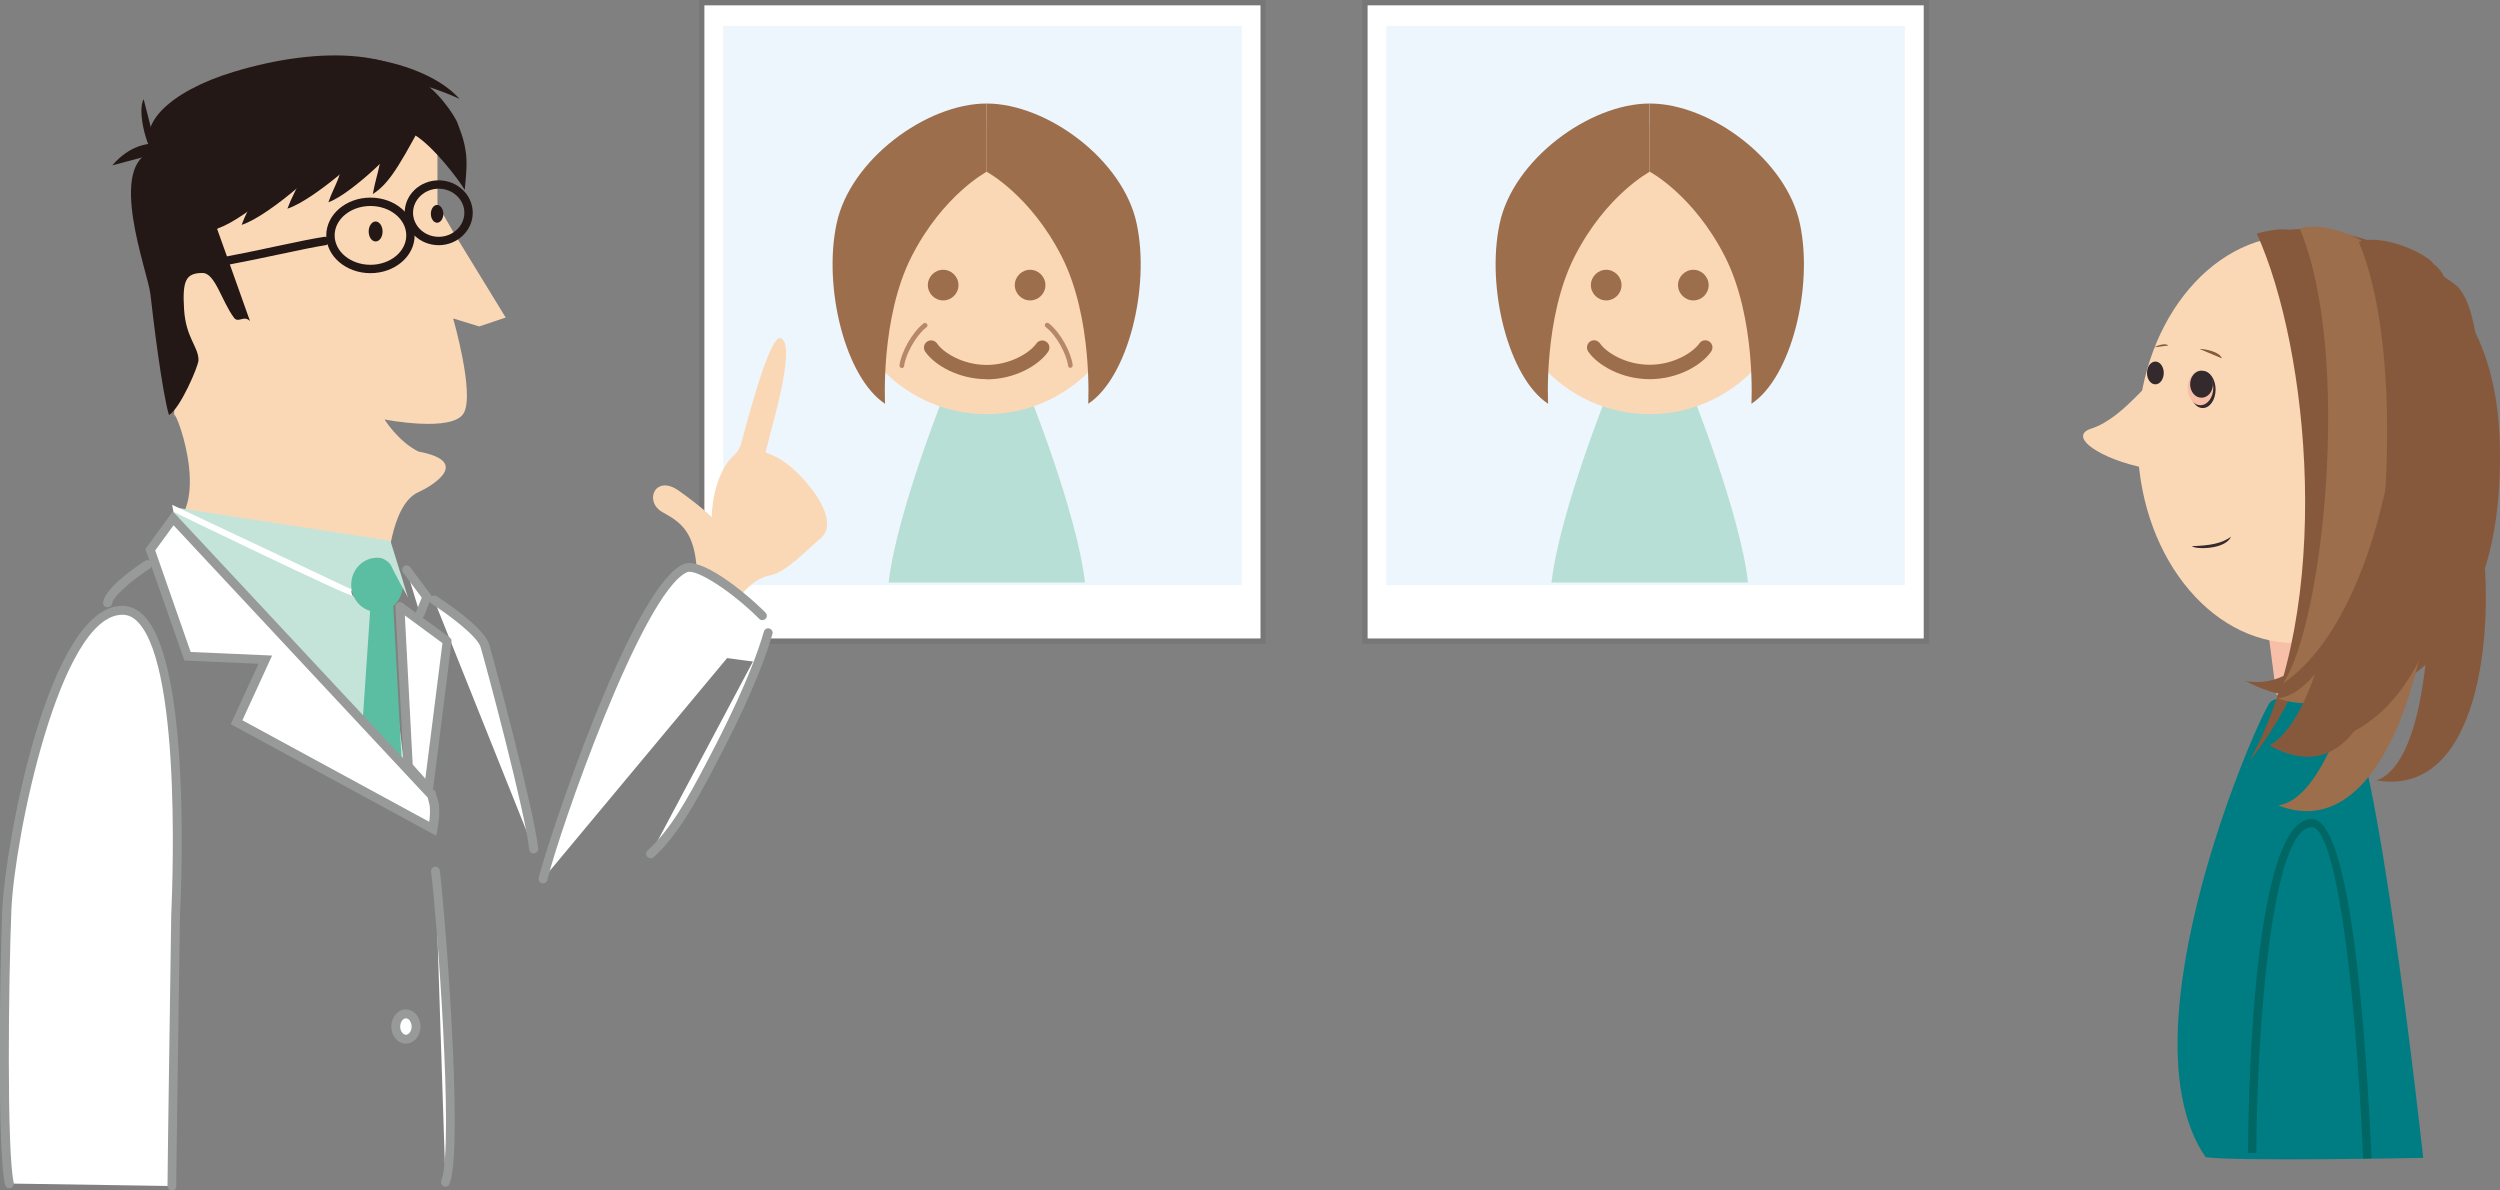 <?xml version="1.0" encoding="UTF-8"?>
<svg id="_レイヤー_2" data-name="レイヤー 2" xmlns="http://www.w3.org/2000/svg" viewBox="0 0 140.3 66.81">
  <rect x="0" y="0" width="140.3" height="66.81" fill="#808080" stroke="none"/>
  <defs>
    <style>
      .cls-1 {
        fill: #87593c;
      }

      .cls-2 {
        fill: #fff;
      }

      .cls-3 {
        fill: #b68868;
      }

      .cls-4 {
        fill: #777;
      }

      .cls-5 {
        fill: #007d83;
      }

      .cls-6 {
        fill: #006765;
      }

      .cls-7 {
        fill: #c5e4d9;
      }

      .cls-8 {
        fill: #b8dfd5;
      }

      .cls-9 {
        fill: #979a98;
      }

      .cls-10 {
        fill: #f7bfa7;
      }

      .cls-11 {
        fill: #ecf6fc;
      }

      .cls-12 {
        fill: #9d6e4c;
      }

      .cls-13 {
        fill: #231815;
      }

      .cls-14 {
        fill: #34292d;
      }

      .cls-15 {
        fill: #5bbda1;
      }

      .cls-16 {
        fill: #fbd8b5;
      }
    </style>
  </defs>
  <g id="_レイヤー_1-2" data-name="レイヤー 1">
    <rect class="cls-11" x="40.59" y="1.45" width="29.1" height="31.39"/>
    <rect class="cls-2" x="39.38" y=".15" width="31.51" height="35.83"/>
    <path class="cls-4" d="m71.04,36.13h-31.81V0h31.81v36.13Zm-31.51-.3h31.21V.3h-31.21v35.53Z"/>
    <path class="cls-2" d="m36.8,33.54s.94-1.81,1.94-1.56c1,.25,5.06,1.75,4.75,2.56-.31.81-1,2.62-1,2.62l-3.25-.44-2.44-3.19Z"/>
    <rect class="cls-11" x="40.59" y="1.45" width="29.1" height="31.39"/>
    <path class="cls-8" d="m55.37,21.89h2.3s2.76,6.82,3.22,10.8h-11.02c.46-3.98,3.22-10.8,3.22-10.8h2.3Z"/>
    <path class="cls-16" d="m63.47,15.14c0,4.47-3.62,8.1-8.1,8.1s-8.1-3.62-8.1-8.1,3.62-8.1,8.1-8.1,8.1,3.62,8.1,8.1"/>
    <path class="cls-12" d="m55.37,5.81c-3.37,0-7.66,3.14-8.42,6.74-.77,3.6.5,8.65,2.72,10.11,0,0-.27-4.82,1.49-8.27,1.76-3.45,4.21-4.75,4.21-4.75v-3.83Z"/>
    <path class="cls-12" d="m55.37,5.81c3.37,0,7.66,3.14,8.42,6.74.77,3.6-.5,8.65-2.72,10.11,0,0,.27-4.82-1.49-8.27-1.76-3.45-4.21-4.75-4.21-4.75v-3.83Z"/>
    <path class="cls-12" d="m53.79,16c0,.48-.39.86-.86.86s-.86-.39-.86-.86.39-.86.86-.86.86.39.86.86"/>
    <path class="cls-12" d="m58.67,16c0,.48-.39.86-.86.86s-.86-.39-.86-.86.39-.86.86-.86.86.39.86.86"/>
    <path class="cls-12" d="m55.37,21.28c-1.57,0-2.92-.78-3.45-1.55-.12-.18-.08-.43.11-.56.18-.12.43-.08.56.11.34.5,1.43,1.2,2.78,1.2s2.44-.7,2.79-1.2c.12-.18.37-.23.56-.1.18.12.23.37.1.56-.53.77-1.88,1.55-3.45,1.55Z"/>
    <rect class="cls-11" x="77.8" y="1.45" width="29.1" height="31.39"/>
    <rect class="cls-2" x="76.6" y=".15" width="31.51" height="35.83"/>
    <path class="cls-4" d="m108.26,36.13h-31.81V0h31.81v36.13Zm-31.51-.3h31.21V.3h-31.21v35.53Z"/>
    <rect class="cls-11" x="77.8" y="1.45" width="29.1" height="31.39"/>
    <path class="cls-8" d="m92.58,21.89h2.3s2.76,6.82,3.22,10.8h-11.03c.46-3.98,3.22-10.8,3.22-10.8h2.3Z"/>
    <path class="cls-16" d="m100.68,15.14c0,4.47-3.62,8.1-8.1,8.1s-8.1-3.62-8.1-8.1,3.62-8.1,8.1-8.1,8.1,3.62,8.1,8.1"/>
    <path class="cls-12" d="m92.58,5.81c-3.37,0-7.66,3.14-8.42,6.74-.77,3.6.5,8.65,2.72,10.11,0,0-.27-4.82,1.49-8.27,1.76-3.45,4.21-4.75,4.21-4.75v-3.83Z"/>
    <path class="cls-12" d="m92.59,5.81c3.37,0,7.66,3.14,8.42,6.74.77,3.6-.5,8.65-2.72,10.11,0,0,.27-4.82-1.49-8.27-1.76-3.45-4.21-4.75-4.21-4.75v-3.83Z"/>
    <path class="cls-12" d="m91,16c0,.48-.39.86-.86.86s-.86-.39-.86-.86.39-.86.86-.86.86.39.86.86"/>
    <path class="cls-12" d="m95.89,16c0,.48-.39.86-.86.86s-.86-.39-.86-.86.39-.86.86-.86.86.39.86.86"/>
    <path class="cls-12" d="m92.58,21.28c-1.57,0-2.92-.78-3.45-1.55-.12-.18-.08-.43.1-.56.18-.13.43-.08.56.1.34.5,1.43,1.2,2.79,1.2s2.44-.7,2.79-1.2c.12-.18.38-.23.56-.1.18.12.23.37.1.56-.53.77-1.88,1.55-3.45,1.55Z"/>
    <path class="cls-3" d="m50.62,20.65s-.01,0-.02,0c-.08,0-.13-.08-.12-.15.08-.68.68-1.83,1.35-2.35.06-.05.15-.03.19.03.05.06.04.15-.03.19-.61.47-1.18,1.55-1.25,2.17,0,.07-.07.12-.14.12Z"/>
    <path class="cls-3" d="m60.08,20.65c-.07,0-.13-.05-.14-.12-.07-.62-.63-1.7-1.25-2.17-.06-.05-.07-.13-.03-.19s.13-.07.19-.03c.68.52,1.27,1.67,1.35,2.35,0,.08-.04.14-.12.15,0,0-.01,0-.02,0Z"/>
    <path class="cls-16" d="m9.48,29.66c2.52-1.38.19-7.2.28-6.31.08.8-.14-9.53-.14-12.34,0-1.71,8.1-6.35,10.8-6.49,2.7-.14,4.13,1.9,4.13,1.9v5.06s.91,1.57.91,1.57l2.92,4.77-1.49.5-1.46-.45s1.2,4.15.61,5.29c-.59,1.14-4.46.38-4.46.38,0,0,.76,1.23,1.9,1.8,3.04.57.76,1.94,0,2.28-1.61.71-1.76,4.51-1.76,4.51"/>
    <path class="cls-13" d="m24.54,5.58c.22.38-.36.68-.98,1.1-.55.27-.46.27-1.14.6-2.37.8-6.96,2.67-10.51,2.76,0,.9.1,2.32.1,2.32,0,0,1.69,4.71,2.02,5.66-.35-.36-.65.14-.9-.19-.69-.93-1.06-2.51-1.76-2.51-.95,0-1.14.43-1.04,2.04.1,1.61.81,2.09.81,2.85,0,.33-1.04,2.75-1.66,3.08-.4-1.38-.89-5.44-1.04-6.79-.14-1.24-2.51-7.35.21-8.04-1.04-1.36.79-3.32,4.47-4.43,4.89-1.48,9.86-1.32,11.43,1.55"/>
    <path class="cls-13" d="m10.12,15.28c-.12,0-.22-.09-.23-.21-.01-.13.08-.24.21-.26,1.43-.15,3.64-.61,5.41-.99,1.12-.24,2.09-.44,2.69-.53.13-.02.25.07.27.2.02.13-.07.25-.2.27-.59.09-1.55.29-2.67.53-1.79.38-4.01.84-5.46.99,0,0-.02,0-.02,0Z"/>
    <path class="cls-13" d="m20.79,15.33c-1.37,0-2.48-.95-2.48-2.12s1.11-2.12,2.48-2.12,2.48.95,2.48,2.12-1.11,2.12-2.48,2.12Zm0-3.77c-1.11,0-2.01.74-2.01,1.65s.9,1.65,2.01,1.65,2.01-.74,2.01-1.65-.9-1.65-2.01-1.65Z"/>
    <path class="cls-13" d="m24.62,13.76c-1.05,0-1.91-.81-1.91-1.82s.86-1.82,1.91-1.82,1.91.82,1.91,1.82-.86,1.82-1.91,1.82Zm0-3.17c-.79,0-1.44.61-1.44,1.35s.65,1.35,1.44,1.35,1.44-.61,1.44-1.35-.65-1.35-1.44-1.35Z"/>
    <path class="cls-13" d="m8.99,9.2c-.77-.69-1.31-2.95-.93-3.64"/>
    <path class="cls-13" d="m10.15,8.48c.44.2-1.84-1.52-3.85.8l3.5-.93"/>
    <path class="cls-13" d="m11.03,10.03c-.64.12-.68-.92-2.5.09"/>
    <path class="cls-13" d="m23.38,6.03c-.94,2.23-1.34,3.31-1.91,3.79.2-1.09.34-1.16.54-3.36.2-2.2,1.37-.43,1.37-.43"/>
    <path class="cls-13" d="m23.24,6.03c-.94,2.23-1.34,3.31-1.91,3.79.2-1.09.34-1.16.54-3.36.2-2.2,1.37-.43,1.37-.43"/>
    <path class="cls-13" d="m22.7,7.52c.06.43-2.95,3.37-4.27,3.83.39-1.13.72-1.19,1.02-3.48.3-2.29,3.19-.77,3.25-.34"/>
    <path class="cls-13" d="m21.23,7.5c.08.48-3.53,3.71-5.1,4.21.46-1.25.86-1.32,1.2-3.86.35-2.54,3.83-.84,3.9-.36"/>
    <path class="cls-13" d="m18.66,8.41c.08.48-3.52,3.71-5.1,4.21.46-1.25.86-1.31,1.2-3.85.35-2.54,3.82-.84,3.9-.36"/>
    <path class="cls-13" d="m17.33,8.6c.08.48-3.52,3.71-5.1,4.21.46-1.25.86-1.31,1.2-3.86.35-2.54,3.82-.83,3.9-.36"/>
    <path class="cls-13" d="m16.38,8.36c.08.48-3.52,3.71-5.1,4.21.46-1.25.86-1.32,1.21-3.86.35-2.54,3.82-.84,3.9-.36"/>
    <path class="cls-13" d="m15.5,9.66c.08.48-3.52,3.71-5.1,4.21.46-1.25.86-1.32,1.2-3.86.35-2.54,3.82-.83,3.9-.36"/>
    <path class="cls-13" d="m24.2,6c-1.57,2.86-2.23,4.24-3.28,4.89.26-1.38.52-1.48.65-4.24.13-2.77,2.62-.65,2.62-.65"/>
    <path class="cls-13" d="m23.35,4.41c1.07.42,2.21,2.13,2.33,2.51.11.35.54,1.19.5,2.4-.01.49-.1,1.34-.1,1.34-.29-.52-1.78-2.49-2.85-3.11"/>
    <path class="cls-13" d="m20.97,3.32c1.98.33,3.81,1.1,4.82,2.23,0,0-2.53-1.21-4.3-1.08-1.77.13-.52-1.15-.52-1.15"/>
    <polyline class="cls-7" points="21.91 30.35 20.16 33.34 9.81 28.48"/>
    <polygon class="cls-7" points="21.65 34.58 21.82 34.41 9.96 28.62 9.67 28.78 22.65 42.62 21.65 34.58"/>
    <path class="cls-15" d="m19.71,32.82c0,.84.65,1.52,1.45,1.52s1.45-.68,1.45-1.52-.65-1.52-1.45-1.52-1.45.68-1.45,1.52"/>
    <path class="cls-7" d="m21.91,30.35l.99,3.19s-.87-1.58-.96-1.81c-.1-.24-.59-.45-.59-.45l.1-.9"/>
    <path class="cls-2" d="m19.73,33.08s-.05.14.05.34c.13.24-10.05-4.7-10.05-4.7l-.07-.39,10.07,4.75Z"/>
    <polygon class="cls-15" points="22.53 42.52 22.05 33.58 20.8 33.87 20.37 40.21 22.53 42.52"/>
    <path class="cls-2" d="m9.72,29.1l14.52,15.56s-.05-.14.09.38c.14.52-.05,1.47-.05,1.47l-11.01-5.98,1.61-3.51-4.37-.19-2.09-5.98,1.28-1.76Z"/>
    <path class="cls-9" d="m24.46,46.89l-11.51-6.25,1.56-3.39-4.16-.18-2.19-6.26,1.54-2.11,14.61,15.66.09-.03.08.25-.05.03h.06s.03.11.1.36c.16.57-.04,1.54-.04,1.59l-.07.33Zm-10.86-6.47l10.49,5.7c.04-.32.07-.75,0-1.02-.04-.13-.06-.24-.08-.33l-14.27-15.29-1.03,1.41,1.99,5.7,4.57.2-1.67,3.64Z"/>
    <polyline class="cls-2" points="22.82 31.99 23.95 33.51 23.57 34.46"/>
    <path class="cls-9" d="m23.57,34.71s-.06,0-.09-.02c-.13-.05-.19-.2-.14-.33l.33-.82-1.05-1.41c-.08-.11-.06-.27.05-.35.11-.08.27-.06.35.05l1.22,1.63-.43,1.08c-.04.1-.13.16-.23.16Z"/>
    <path class="cls-2" d="m24.36,33.67s2.56,1.64,2.85,2.56c.29.93,2.53,9.35,2.74,11.41"/>
    <path class="cls-9" d="m29.95,47.9c-.13,0-.24-.1-.25-.22-.21-2.08-2.47-10.51-2.73-11.37-.19-.61-1.78-1.81-2.74-2.42-.12-.07-.15-.23-.08-.35.08-.12.23-.15.35-.08.27.17,2.65,1.71,2.95,2.7.26.86,2.54,9.36,2.75,11.46.01.14-.09.26-.22.27,0,0-.02,0-.03,0Z"/>
    <path class="cls-2" d="m8.27,31.68s-2.1,1.35-2.24,2.14"/>
    <path class="cls-9" d="m6.03,34.07s-.03,0-.04,0c-.14-.02-.23-.15-.2-.29.15-.85,1.98-2.07,2.35-2.3.12-.08.27-.04.35.07s.04.27-.07.35c-.78.5-2.04,1.48-2.13,1.97-.02.12-.13.21-.25.21Z"/>
    <path class="cls-2" d="m9.65,66.56c0-1,.21-15.23.21-15.23,0,0,.92-17.08-2.99-17.08S.54,47.55.39,51.04c-.14,3.49-.29,13.52.14,15.38"/>
    <path class="cls-9" d="m9.65,66.81c-.14,0-.25-.11-.25-.25,0-.99.21-15.09.21-15.24,0-.15.71-13.69-1.86-16.4-.27-.29-.56-.42-.88-.42-3.52,0-6.07,12.57-6.23,16.56-.16,3.82-.27,13.56.13,15.31.03.13-.05.27-.19.3-.14.04-.27-.05-.3-.19-.43-1.87-.3-11.8-.15-15.44.14-3.49,2.56-17.04,6.73-17.04.46,0,.88.2,1.24.58,2.72,2.87,2.03,16.2,2,16.77,0,.13-.21,14.24-.21,15.22,0,.14-.11.25-.25.25Z"/>
    <polygon class="cls-2" points="22.44 34.03 22.47 34.06 25.09 35.98 24.05 44.28 22.91 43 22.44 34.03"/>
    <path class="cls-9" d="m24.05,44.53c-.07,0-.14-.03-.19-.08l-1.14-1.28s-.06-.1-.06-.15l-.47-8.97c0-.1.04-.19.13-.23.08-.05.19-.04.26.01l.04.03,2.62,1.92c.07.05.11.14.1.23l-1.04,8.3c-.01.1-.08.18-.17.21-.02,0-.05.01-.07.01Zm-.89-1.63l.71.8.96-7.61-2.11-1.55.44,8.36Z"/>
    <path class="cls-2" d="m24.43,48.88c.28,1.99,1.33,15.47.57,17.46"/>
    <path class="cls-9" d="m25,66.6s-.06,0-.09-.02c-.13-.05-.19-.19-.14-.32.74-1.93-.3-15.34-.58-17.34-.02-.14.08-.26.21-.28.13-.02.26.08.28.21.23,1.61,1.36,15.47.55,17.59-.04.1-.13.16-.23.16Z"/>
    <path class="cls-2" d="m22.21,57.61c0,.39.26.71.57.71s.57-.32.57-.71-.26-.71-.57-.71-.57.32-.57.71"/>
    <path class="cls-9" d="m22.78,58.57c-.45,0-.82-.43-.82-.96s.37-.96.82-.96.82.43.82.96-.37.96-.82.96Zm0-1.42c-.17,0-.32.21-.32.46s.15.46.32.46.32-.21.32-.46-.15-.46-.32-.46Z"/>
    <polyline class="cls-10" points="130.4 35.84 130.89 38.82 127.75 38.98 127.33 35.75 130.31 35.59"/>
    <path class="cls-5" d="m131.39,39.23s-3.4-.41-3.98.17c-.58.58-8.5,18.47-3.63,25.54,1.65.25,12.21.04,12.21.04,0,0-2.62-24.18-4.44-25.42"/>
    <path class="cls-6" d="m132.62,65.01c-.5-11.12-1.66-18.59-2.88-18.59-2.35,0-3.11,12.32-3.11,18.29h-.47c0-.77.04-18.75,3.58-18.75,2.17,0,3.03,11.93,3.35,19.04l-.47.02Z"/>
    <path class="cls-16" d="m119.96,24.66c0,6.31,3.97,11.43,8.86,11.43s8.86-5.12,8.86-11.43-3.97-11.43-8.86-11.43-8.86,5.12-8.86,11.43"/>
    <path class="cls-16" d="m121.57,20.89c-.66-.13-2.25,2.53-4.2,3.16-1.39.44.52,1.73,3.04,2.22.6.12,1.16-5.38,1.16-5.38"/>
    <path class="cls-14" d="m122.9,21.86c0,.58.32,1.04.72,1.04s.72-.47.72-1.04-.32-1.04-.72-1.04-.72.47-.72,1.04"/>
    <path class="cls-10" d="m122.77,21.77c0,.54.32.97.72.97s.72-.44.72-.97-.32-.97-.72-.97-.72.44-.72.97"/>
    <path class="cls-14" d="m122.91,21.56c0,.42.28.76.64.76s.64-.34.64-.76-.29-.76-.64-.76-.64.34-.64.76"/>
    <path class="cls-14" d="m120.49,20.93c0,.36.21.64.47.64s.47-.29.47-.64-.21-.64-.47-.64-.47.29-.47.64"/>
    <path class="cls-14" d="m125.2,30.12c-.3.72-1.98.73-2.19.53.92-.03,1.67-.13,2.19-.53"/>
    <path class="cls-1" d="m123.43,19.58c.35,0,1.15.17,1.26.53"/>
    <path class="cls-1" d="m120.89,19.49c.18-.1.63-.26.8-.1"/>
    <path class="cls-1" d="m128.86,12.86s11.1-.63,11.43,12.03c.33,12.66-7.33,14.22-7.99,14.55-.66.34-4.39-26.5-4.39-26.5l.95-.08Z"/>
    <path class="cls-1" d="m126.65,13.11c2.93,6.43,4.4,20.92-.39,29.56,3.81-4.68,5.17-11.51,5.17-14.7s.05-13.47-2.64-14.96c-.63-.36-2.15.1-2.15.1"/>
    <path class="cls-1" d="m134.14,15.18c.05,3.56-.67,24.31-8.13,23.04,5.5,2.84,7.76-1.81,8.43-7.84.67-6.03.48-11.82-.11-15.2-.11-.36-.16-.24-.16-.24"/>
    <path class="cls-1" d="m134.31,16.26c2.31,6.42,3.52,25.95-.94,27.54,6.12,1.02,6.68-9.49,5.82-14.13-.86-4.64-2.23-10.68-4.61-13.29-.29-.31-.27-.12-.27-.12"/>
    <path class="cls-12" d="m134.64,14.8c1.01,6.12-1.89,23.74-6.82,24.4,6.07,1.95,8.88-7.33,8.98-11.62.1-4.29-.03-9.9-1.91-12.63-.23-.32-.25-.15-.25-.15"/>
    <path class="cls-12" d="m134.2,17.16c1.03,7.06-1.59,27.33-6.34,28.04,5.89,2.3,8.51-8.35,8.57-13.29.05-4.94-.13-11.4-1.98-14.57-.23-.37-.24-.18-.24-.18"/>
    <path class="cls-1" d="m132.09,14.17c.62,4.08.07,24.82-4.72,27.67,5.82,3.19,7.03-6.54,7.65-10.79.63-4.25-.26-12.18-.7-13.81-.43-1.62-1.68-3.41-2.12-3.63-.43-.22-.19.45-.19.45"/>
    <path class="cls-1" d="m135.41,14.93c1.01,6.46-.11,25.14-5.1,26.78,5.93-1.39,7.43-9.04,7.72-15.1.29-6.06-1.39-11.18-2.43-11.73s-.19.05-.19.05"/>
    <path class="cls-12" d="m129.09,12.82c1.34-.45,3.79.66,4.2,1.28,2.86,1.94,1.53,19.67-5.17,24.26,2.27-3.35,3.87-18.47.97-25.46"/>
    <path class="cls-1" d="m132.4,13.56c1.34-.45,3.79.66,4.2,1.28,2.86,1.94,1.53,19.67-5.17,24.26,2.27-3.35,3.87-18.47.97-25.46"/>
    <path class="cls-1" d="m133.52,14.64c1.34-.45,3.41.67,4.2,1.28,2.86,1.95,1.53,19.67-5.17,24.26,2.27-3.35,3.87-18.47.97-25.46"/>
    <path class="cls-2" d="m43.12,35.5c-.65,2.29-2.09,5.23-3.19,7.31-.9,1.7-1.98,3.81-3.41,5.1"/>
    <path class="cls-9" d="m36.51,48.16c-.07,0-.14-.03-.19-.08-.09-.1-.08-.26.02-.35,1.32-1.18,2.32-3.06,3.2-4.72l.16-.31c.88-1.66,2.47-4.81,3.17-7.26.04-.13.18-.21.31-.17.13.04.21.18.17.31-.72,2.5-2.32,5.69-3.21,7.36l-.16.31c-.86,1.61-1.92,3.62-3.3,4.86-.05.04-.11.06-.17.06Z"/>
    <path class="cls-16" d="m39.1,31.91c-.14-1.94-.77-2.55-1.89-3.15-1.11-.59-.45-2.16.87-1.23,1.32.93,1.86,1.49,1.86,1.49,0,0,0-2.35,1.29-3.51.18-.16.22-.29.34-.54.07-.15,1.55-6.23,2.24-5.99,1.06.37-.97,6.38-.82,6.43,1.15.36,2.09,1.4,2.63,2.13.74,1,1.14,2.09.42,2.68-.72.6-1.93,1.92-2.86,2.08-.92.16-1.65,1.16-1.65,1.16l-1.99-1.37"/>
    <path class="cls-2" d="m30.48,49.32c.55-2.32,5.26-16.22,7.98-17.44.71-.32,2.89,1.23,4.33,2.67"/>
    <path class="cls-9" d="m30.48,49.57s-.04,0-.06,0c-.13-.03-.22-.17-.19-.3.41-1.74,5.18-16.29,8.12-17.61.94-.43,3.33,1.44,4.61,2.72.1.1.1.26,0,.35s-.26.1-.35,0c-1.55-1.55-3.55-2.83-4.05-2.62-2.51,1.13-7.21,14.62-7.84,17.27-.03.12-.13.19-.24.19Z"/>
    <path class="cls-13" d="m24.18,12c0,.28.16.5.35.5s.35-.23.35-.5-.16-.5-.35-.5-.35.22-.35.5"/>
    <path class="cls-13" d="m20.69,12.99c0,.31.17.56.39.56s.39-.25.39-.56-.18-.56-.39-.56-.39.25-.39.56"/>
  </g>
</svg>